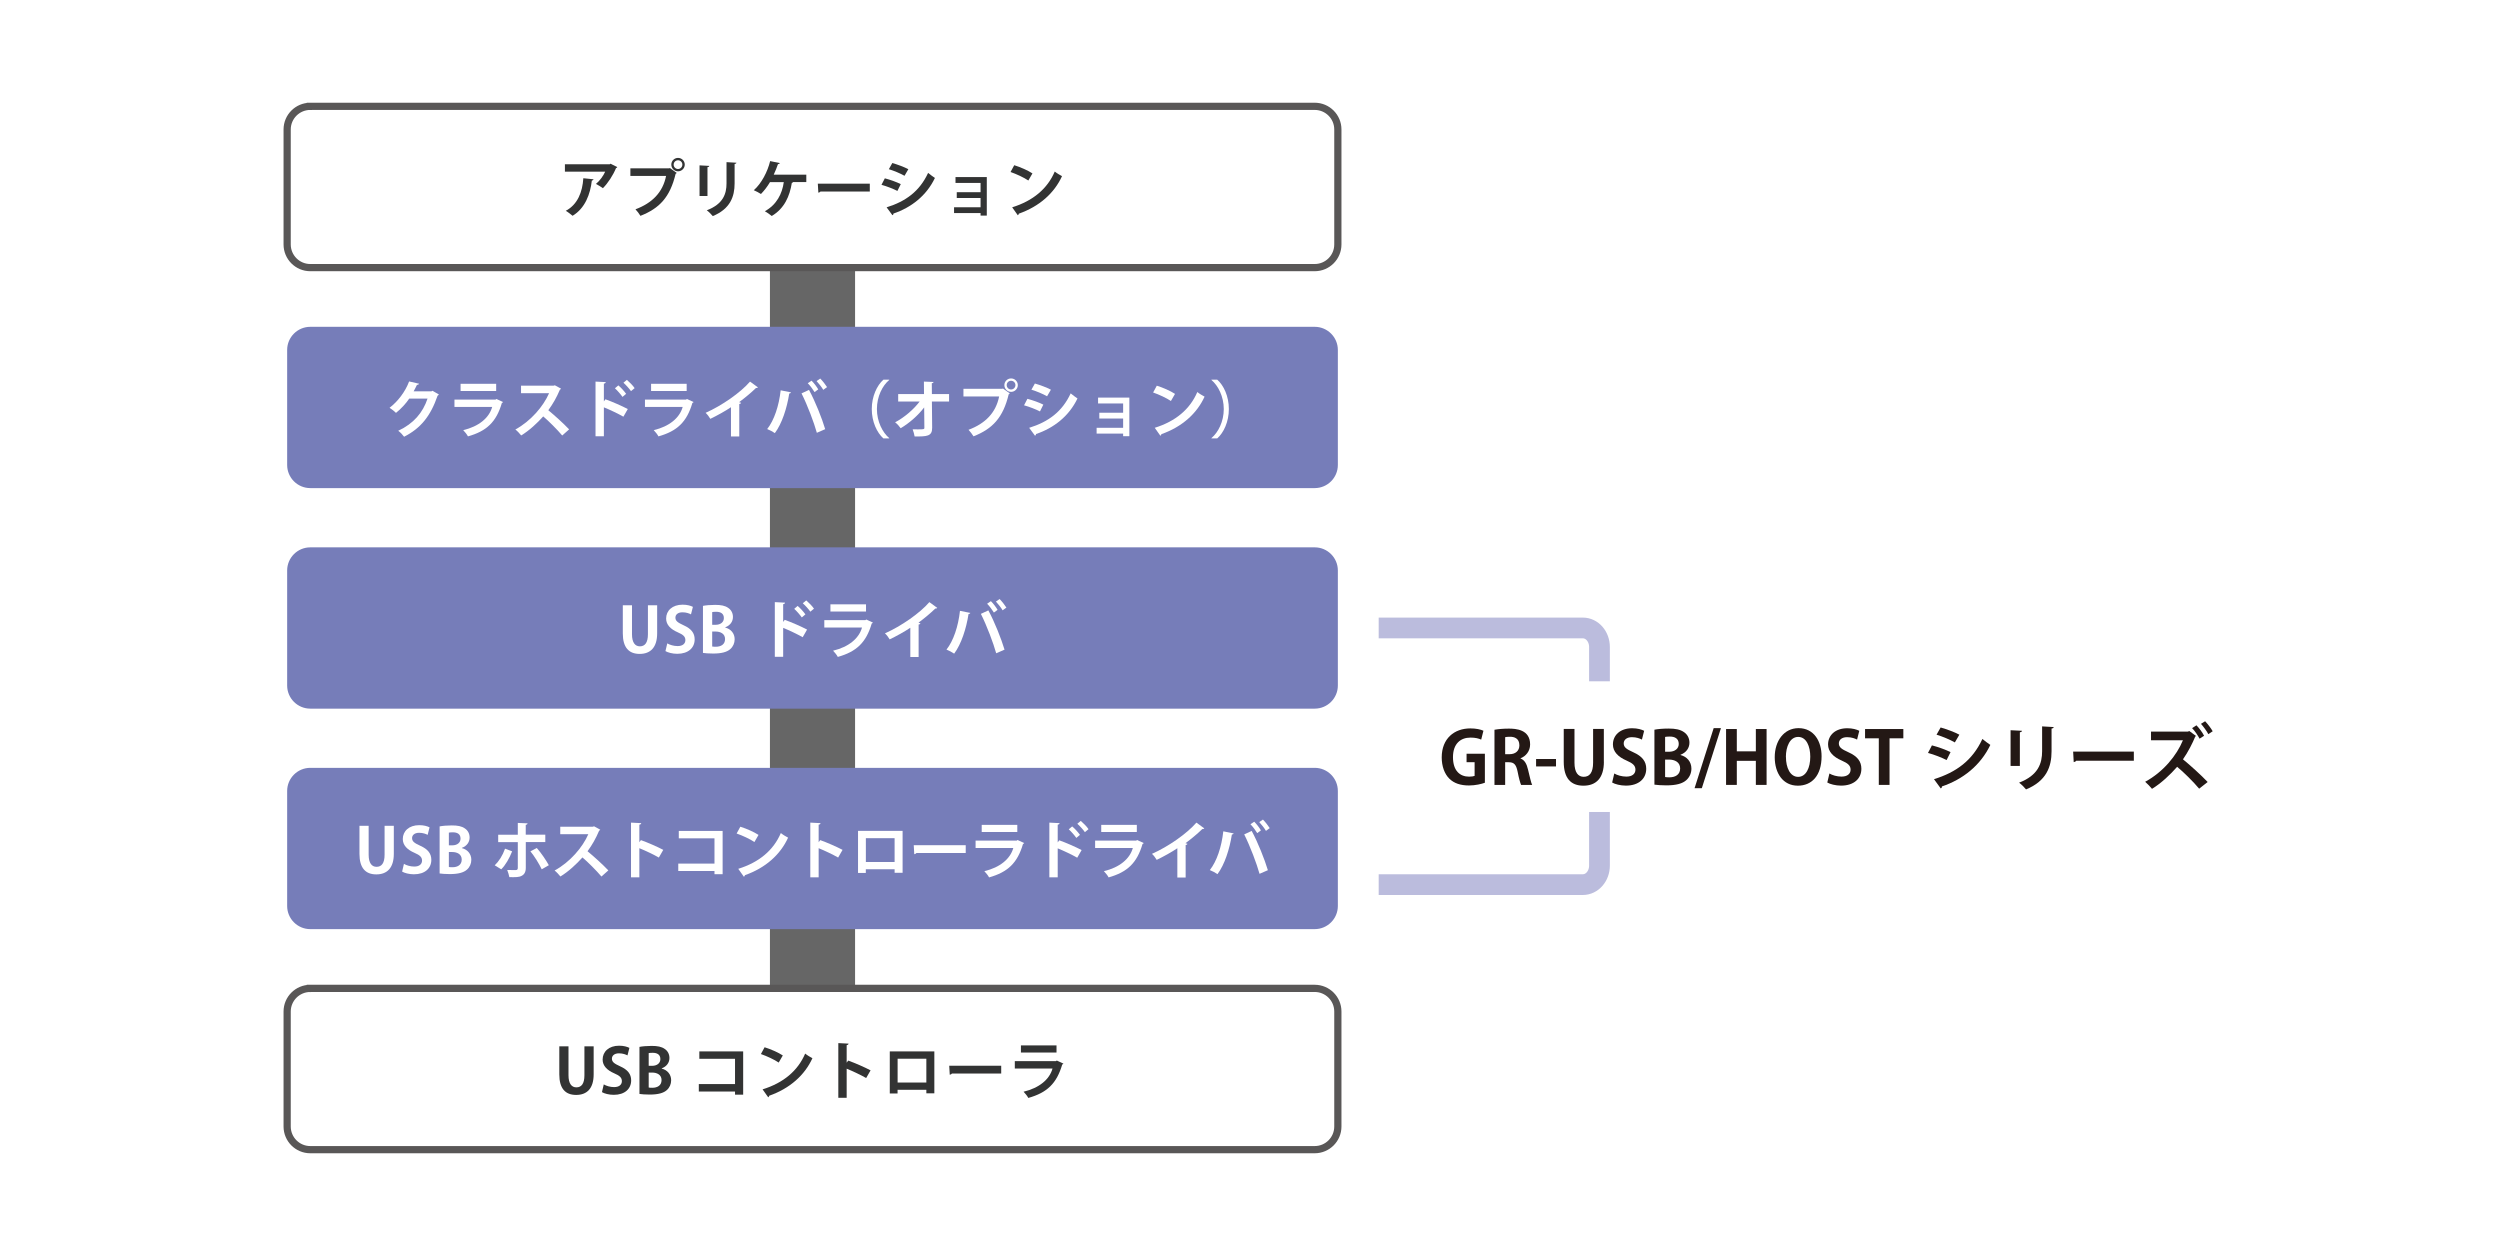 <?xml version="1.0" encoding="UTF-8"?>
<svg id="_レイヤー_2" data-name="レイヤー 2" xmlns="http://www.w3.org/2000/svg" width="170mm" height="84.73mm" viewBox="0 0 481.89 240.17">
  <defs>
    <style>
      .cls-1 {
        fill: none;
        stroke: #bbbcdd;
        stroke-width: 4px;
      }

      .cls-2 {
        stroke: #595757;
        stroke-width: 1.39px;
      }

      .cls-2, .cls-3 {
        fill: #fff;
      }

      .cls-4 {
        fill: #767db9;
      }

      .cls-5 {
        fill: #323333;
      }

      .cls-6 {
        fill: #231815;
      }

      .cls-7 {
        fill: #666;
      }
    </style>
  </defs>
  <g id="_レイヤー_1-2" data-name="レイヤー 1">
    <rect class="cls-3" width="481.89" height="240.17"/>
    <g>
      <path class="cls-1" d="M265.75,121.04h39.36c1.77,0,3.2,1.64,3.2,3.67v42.13c0,2.03-1.43,3.67-3.2,3.67h-39.36"/>
      <rect class="cls-7" x="148.41" y="25.36" width="16.41" height="183.6"/>
      <path class="cls-2" d="M59.81,20.49h193.61c2.46,0,4.46,2,4.46,4.46v22.17c0,2.46-2,4.46-4.46,4.46H59.81c-2.46,0-4.46-2-4.46-4.46v-22.17c0-2.46,2-4.46,4.46-4.46Z"/>
      <g>
        <path class="cls-5" d="M118.98,32.22c-.04.08-.12.14-.24.18-.54,1.33-1.55,2.9-2.53,3.87-.31-.25-.95-.62-1.34-.82.76-.62,1.46-1.62,1.78-2.36h-7.76v-1.43h8.63l.17-.11,1.3.66ZM114.4,34.55c-.01.12-.13.22-.32.25-.3,2.63-1.3,5.34-3.71,6.79-.32-.26-.9-.73-1.31-.96,2.28-1.22,3.21-3.6,3.38-6.28l1.96.2Z"/>
        <path class="cls-5" d="M121.51,32.44h7.5l.11-.06,1.33.95c-.06.06-.12.12-.22.17-1.07,4.49-3.11,6.66-6.78,8.1-.22-.38-.66-.95-.96-1.26,3.25-1.21,5.28-3.3,5.9-6.43h-6.88v-1.46ZM130.69,30.43c.72,0,1.3.58,1.3,1.29s-.58,1.3-1.3,1.3-1.29-.59-1.29-1.3c0-.74.61-1.29,1.29-1.29ZM131.53,31.73c0-.47-.37-.84-.84-.84s-.84.37-.84.84.38.84.84.84c.49,0,.84-.4.84-.84Z"/>
        <path class="cls-5" d="M134.84,37.77v-5.9l1.88.1c-.01.13-.12.22-.35.25v5.55h-1.54ZM141.95,31.36c-.01.12-.11.2-.35.24v3.75c0,2.54-.84,4.91-4.21,6.3-.23-.3-.79-.86-1.15-1.12,3.18-1.21,3.8-3.2,3.8-5.19v-4.09l1.91.11Z"/>
        <path class="cls-5" d="M155.42,33.66v1.43h-2.55c-.02.08-.12.14-.24.16-.41,2.58-1.44,4.94-3.87,6.38-.32-.28-.95-.7-1.33-.92,2.27-1.24,3.35-3.38,3.65-5.61h-2.66c-.5.86-1.12,1.65-1.74,2.29-.34-.23-.96-.54-1.38-.73,1.46-1.27,2.66-3.56,3.15-5.61l1.86.38c-.02.11-.16.2-.35.2-.17.52-.49,1.34-.82,2.04h6.28Z"/>
        <path class="cls-5" d="M157.65,35.4h10.01v1.51h-9.51c-.07.12-.24.2-.41.23l-.1-1.74Z"/>
        <path class="cls-5" d="M170.56,34.37c1.07.28,2.28.72,3.07,1.12l-.65,1.31c-.78-.4-2.04-.9-3.07-1.18l.65-1.25ZM170.9,39.96c3.68-1.14,6.36-3.09,8-6.64.3.26,1,.78,1.31.98-1.63,3.42-4.56,5.7-8,6.86.02.12-.04.25-.19.32l-1.12-1.52ZM172,31.42c1.07.31,2.27.76,3.09,1.19l-.74,1.27c-.84-.47-1.97-.95-3.02-1.27l.67-1.19Z"/>
        <path class="cls-5" d="M190.21,34.15v7.41h-1.2v-.49h-5.11v-1.12h5.11v-1.79h-4.59v-1.12h4.59v-1.79h-4.83v-1.12h6.03Z"/>
        <path class="cls-5" d="M195.5,31.84c1.2.37,2.64,1.01,3.51,1.58l-.79,1.37c-.86-.58-2.28-1.24-3.43-1.64l.71-1.31ZM195.09,39.96c4.04-1.25,6.82-3.6,8.22-6.9.44.36.96.65,1.4.89-1.49,3.27-4.35,5.83-8.32,7.23-.02.13-.1.26-.2.31l-1.09-1.54Z"/>
      </g>
      <path class="cls-4" d="M59.81,62.99h193.61c2.46,0,4.46,2,4.46,4.46v22.17c0,2.46-2,4.46-4.46,4.46H59.81c-2.46,0-4.46-2-4.46-4.46v-22.17c0-2.46,2-4.46,4.46-4.46Z"/>
      <g>
        <path class="cls-3" d="M84.61,76.03c-.05.1-.17.17-.26.23-1.35,3.92-3.23,6.28-6.46,7.92-.25-.34-.7-.85-1.13-1.15,3-1.4,4.75-3.51,5.65-6.2h-3.53c-.6.91-1.57,1.97-2.55,2.75-.29-.29-.83-.73-1.24-.98,1.56-1.19,3.03-3.08,3.77-5.08l1.91.44c-.05.14-.2.22-.4.22-.19.43-.43.85-.64,1.25h3.42l.22-.11,1.25.73Z"/>
        <path class="cls-3" d="M96.97,77.49c-.04.07-.12.14-.23.18-1.08,3.66-2.91,5.42-6.54,6.44-.17-.35-.61-.89-.91-1.2,3.01-.72,5-2.36,5.58-4.47h-7.27v-1.42h7.92l.17-.12,1.28.59ZM95.64,75.36h-6.86v-1.38h6.86v1.38Z"/>
        <path class="cls-3" d="M108.15,74.9c-.04.1-.12.17-.22.2-.67,1.55-1.29,2.66-2.24,3.97,1.17.96,2.94,2.55,4.01,3.69l-1.33,1.18c-.94-1.12-2.65-2.83-3.66-3.68-1.13,1.27-2.69,2.73-4.25,3.67-.24-.32-.77-.88-1.12-1.15,2.99-1.62,5.42-4.5,6.5-7h-5.41v-1.44h6.27l.25-.08,1.19.65Z"/>
        <path class="cls-3" d="M120.15,80.31c-1-.58-2.57-1.32-3.75-1.8v5.58h-1.61v-10.54l1.97.1c-.01.14-.11.26-.36.3v3.42l.3-.41c1.32.47,3.12,1.26,4.31,1.88l-.85,1.48ZM119.19,74.28c.46.38,1.12,1.09,1.5,1.63l-.7.59c-.31-.46-1-1.25-1.46-1.66l.66-.56ZM120.83,73.21c.5.43,1.16,1.09,1.5,1.6l-.7.58c-.3-.44-.98-1.21-1.46-1.62l.66-.55Z"/>
        <path class="cls-3" d="M133.69,77.49c-.04.07-.12.14-.23.18-1.08,3.66-2.91,5.42-6.54,6.44-.17-.35-.61-.89-.91-1.2,3.01-.72,5-2.36,5.58-4.47h-7.27v-1.42h7.92l.17-.12,1.28.59ZM132.36,75.36h-6.86v-1.38h6.86v1.38Z"/>
        <path class="cls-3" d="M146.09,74.66c-.07.1-.19.14-.38.13-.94.91-2.1,1.88-3.24,2.72.13.04.26.1.38.13-.04.11-.14.2-.35.23v6.26h-1.6v-5.64c-1.07.72-2.66,1.61-3.98,2.24-.19-.34-.6-.89-.91-1.16,3.13-1.39,6.73-3.89,8.56-6.02l1.51,1.1Z"/>
        <path class="cls-3" d="M152.48,75.62c-.04.11-.14.2-.35.23-.44,2.82-1.4,5.8-2.77,7.63-.42-.29-1-.59-1.48-.78,1.34-1.69,2.27-4.47,2.6-7.47l1.99.4ZM157.45,83.41c-.54-1.94-1.77-5.23-2.95-7.59l1.44-.67c1.2,2.21,2.5,5.47,3.12,7.57l-1.61.7ZM156.43,73.37c.48.47,1.02,1.2,1.29,1.68l-.71.52c-.28-.47-.89-1.3-1.31-1.7l.72-.49ZM158.1,72.95c.47.48,1.02,1.18,1.32,1.66l-.73.53c-.26-.48-.89-1.26-1.29-1.69l.71-.49Z"/>
        <path class="cls-3" d="M171.4,73.24c-1.31,1.09-2.37,3.19-2.37,5.6s1.09,4.53,2.37,5.6v.06h-1.12c-1.24-1.09-2.24-3.21-2.24-5.66s1.01-4.57,2.24-5.66h1.12v.06Z"/>
        <path class="cls-3" d="M182.93,77.39h-3.3l.05,5.04c.02,1.7-1.04,1.7-3.38,1.7-.06-.38-.23-1-.38-1.38.31.01.66.01.97.01,1.14,0,1.32,0,1.29-.36l-.04-3.87c-1.19,1.56-2.85,3.01-4.53,4.01-.25-.37-.67-.84-1.07-1.14,1.76-.94,3.53-2.43,4.73-4.01h-4.14v-1.43h4.98l-.02-2.41,1.85.07c-.01.13-.1.23-.33.25l.02,2.09h3.31v1.43Z"/>
        <path class="cls-3" d="M185.71,74.94h7.5l.11-.06,1.33.95c-.06.06-.12.12-.22.17-1.07,4.49-3.11,6.66-6.78,8.1-.22-.38-.66-.95-.96-1.26,3.25-1.21,5.28-3.3,5.9-6.43h-6.88v-1.46ZM194.89,72.94c.72,0,1.3.58,1.3,1.29s-.58,1.3-1.3,1.3-1.29-.59-1.29-1.3c0-.74.61-1.29,1.29-1.29ZM195.73,74.23c0-.47-.37-.84-.84-.84s-.84.37-.84.84.38.84.84.84c.49,0,.84-.4.84-.84Z"/>
        <path class="cls-3" d="M198.04,76.87c1.07.28,2.28.72,3.07,1.12l-.65,1.31c-.78-.4-2.04-.9-3.07-1.18l.65-1.25ZM198.38,82.46c3.68-1.14,6.36-3.09,8-6.64.3.26,1,.78,1.31.98-1.63,3.42-4.56,5.7-8,6.86.02.12-.04.25-.19.32l-1.12-1.52ZM199.48,73.92c1.07.31,2.27.76,3.09,1.19l-.74,1.27c-.84-.47-1.97-.95-3.02-1.27l.67-1.19Z"/>
        <path class="cls-3" d="M217.69,76.66v7.41h-1.2v-.49h-5.11v-1.12h5.11v-1.79h-4.59v-1.12h4.59v-1.79h-4.83v-1.12h6.03Z"/>
        <path class="cls-3" d="M222.98,74.34c1.2.37,2.64,1.01,3.51,1.58l-.79,1.37c-.86-.58-2.28-1.24-3.43-1.64l.71-1.31ZM222.57,82.46c4.04-1.25,6.82-3.6,8.22-6.9.44.36.96.65,1.4.89-1.49,3.27-4.35,5.83-8.32,7.23-.02.13-.1.26-.2.31l-1.09-1.54Z"/>
        <path class="cls-3" d="M233.51,84.44c1.31-1.09,2.38-3.19,2.38-5.6s-1.09-4.53-2.38-5.6v-.06h1.12c1.25,1.09,2.24,3.21,2.24,5.66s-1,4.57-2.24,5.66h-1.12v-.06Z"/>
      </g>
      <path class="cls-4" d="M59.81,105.5h193.61c2.46,0,4.46,2,4.46,4.46v22.17c0,2.46-2,4.46-4.46,4.46H59.81c-2.46,0-4.46-2-4.46-4.46v-22.17c0-2.46,2-4.46,4.46-4.46Z"/>
      <g>
        <path class="cls-3" d="M126.67,122.08c0,2.7-1.28,3.96-3.37,3.96s-3.25-1.24-3.25-3.95v-5.42h1.77v5.58c0,1.62.61,2.33,1.52,2.33.96,0,1.55-.68,1.55-2.33v-5.58h1.78v5.41Z"/>
        <path class="cls-3" d="M133.19,118.42c-.32-.17-.89-.4-1.64-.4-.94,0-1.36.5-1.36,1.02,0,.66.46.96,1.58,1.48,1.48.66,2.13,1.51,2.13,2.72,0,1.61-1.21,2.78-3.36,2.78-.91,0-1.83-.25-2.27-.52l.35-1.49c.48.29,1.25.52,1.99.52.98,0,1.5-.47,1.5-1.15s-.44-1.06-1.46-1.5c-1.39-.6-2.25-1.46-2.25-2.66,0-1.51,1.19-2.67,3.18-2.67.88,0,1.55.2,1.98.42l-.37,1.45Z"/>
        <path class="cls-3" d="M139.81,120.97c1.03.26,1.8,1.08,1.8,2.25,0,.72-.3,1.42-.84,1.89-.62.56-1.66.86-3.3.86-.88,0-1.54-.06-1.97-.12v-9.07c.53-.11,1.44-.19,2.34-.19,1.12,0,1.91.14,2.54.59.55.37.9.98.9,1.74,0,.84-.49,1.62-1.48,1.99v.05ZM137.92,120.43c1.01,0,1.61-.54,1.61-1.3,0-.91-.68-1.21-1.47-1.21-.38,0-.62.02-.78.06v2.45h.65ZM137.27,124.61c.18.04.4.05.71.05.96,0,1.78-.43,1.78-1.48s-.91-1.45-1.82-1.45h-.66v2.88Z"/>
        <path class="cls-3" d="M154.71,122.82c-1-.58-2.57-1.32-3.75-1.8v5.58h-1.61v-10.54l1.97.1c-.01.14-.11.26-.36.3v3.42l.3-.41c1.32.47,3.12,1.26,4.31,1.88l-.85,1.48ZM153.75,116.79c.46.38,1.12,1.09,1.5,1.63l-.7.59c-.31-.46-1-1.25-1.46-1.66l.66-.56ZM155.4,115.72c.5.43,1.16,1.09,1.5,1.6l-.7.58c-.3-.44-.98-1.21-1.46-1.62l.66-.55Z"/>
        <path class="cls-3" d="M168.26,120c-.04.07-.12.14-.23.18-1.08,3.66-2.91,5.42-6.54,6.44-.17-.35-.61-.89-.91-1.2,3.01-.72,5-2.36,5.58-4.47h-7.27v-1.42h7.92l.17-.12,1.28.59ZM166.93,117.87h-6.86v-1.38h6.86v1.38Z"/>
        <path class="cls-3" d="M180.66,117.17c-.07.1-.19.14-.38.13-.94.91-2.1,1.88-3.24,2.72.13.04.26.1.38.13-.04.11-.14.2-.35.23v6.26h-1.6v-5.64c-1.07.72-2.66,1.61-3.98,2.24-.19-.34-.6-.89-.91-1.16,3.13-1.39,6.73-3.89,8.56-6.02l1.51,1.1Z"/>
        <path class="cls-3" d="M187.04,118.13c-.04.11-.14.2-.35.23-.44,2.82-1.4,5.8-2.77,7.63-.42-.29-1-.59-1.48-.78,1.34-1.69,2.27-4.47,2.6-7.47l1.99.4ZM192.02,125.91c-.54-1.94-1.77-5.23-2.95-7.59l1.44-.67c1.2,2.21,2.49,5.47,3.12,7.57l-1.61.7ZM191,115.87c.48.47,1.02,1.2,1.29,1.68l-.71.52c-.28-.47-.89-1.3-1.31-1.7l.72-.49ZM192.67,115.45c.47.48,1.02,1.18,1.32,1.66l-.73.53c-.26-.48-.89-1.26-1.29-1.69l.71-.49Z"/>
      </g>
      <path class="cls-4" d="M59.81,148h193.61c2.46,0,4.46,2,4.46,4.46v22.17c0,2.46-2,4.46-4.46,4.46H59.81c-2.46,0-4.46-2-4.46-4.46v-22.17c0-2.46,2-4.46,4.46-4.46Z"/>
      <g>
        <path class="cls-3" d="M75.91,164.58c0,2.7-1.28,3.96-3.37,3.96s-3.25-1.24-3.25-3.95v-5.42h1.77v5.58c0,1.62.61,2.33,1.52,2.33.96,0,1.55-.68,1.55-2.33v-5.58h1.78v5.41Z"/>
        <path class="cls-3" d="M82.43,160.92c-.32-.17-.89-.4-1.64-.4-.94,0-1.36.5-1.36,1.02,0,.66.46.96,1.58,1.48,1.48.66,2.13,1.51,2.13,2.72,0,1.61-1.21,2.78-3.36,2.78-.91,0-1.83-.25-2.27-.52l.35-1.49c.48.29,1.25.52,1.99.52.98,0,1.5-.47,1.5-1.15s-.44-1.06-1.46-1.5c-1.39-.6-2.25-1.46-2.25-2.66,0-1.51,1.19-2.67,3.18-2.67.88,0,1.55.2,1.98.42l-.37,1.45Z"/>
        <path class="cls-3" d="M89.05,163.48c1.03.26,1.8,1.08,1.8,2.25,0,.72-.3,1.42-.84,1.89-.62.56-1.66.86-3.3.86-.88,0-1.54-.06-1.97-.12v-9.07c.53-.11,1.44-.19,2.34-.19,1.12,0,1.91.14,2.54.59.55.37.9.98.9,1.74,0,.84-.49,1.62-1.48,1.99v.05ZM87.16,162.94c1.01,0,1.61-.54,1.61-1.3,0-.91-.68-1.21-1.47-1.21-.38,0-.62.02-.78.06v2.45h.65ZM86.51,167.11c.18.04.4.05.71.05.96,0,1.78-.43,1.78-1.48s-.91-1.45-1.82-1.45h-.66v2.88Z"/>
        <path class="cls-3" d="M98.72,164.09c-.55,1.38-1.24,2.6-2.1,3.47l-1.26-.77c.8-.77,1.51-1.85,1.99-3.21l1.37.52ZM101.35,162.34v4.95c0,.78-.29,1.27-.79,1.52-.5.28-1.16.28-2.38.26-.07-.38-.24-.96-.41-1.38.53.02,1.37.02,1.61.02.32,0,.43-.14.43-.41v-4.98h-3.78v-1.43h3.78v-2.27l1.88.08c-.01.14-.12.26-.35.29v1.89h3.77v1.43h-3.77ZM103.48,163.46c.85.97,1.77,2.33,2.31,3.31l-1.37.79c-.46-1.01-1.48-2.63-2.18-3.47l1.24-.64Z"/>
        <path class="cls-3" d="M115.71,159.91c-.04.1-.12.17-.22.2-.67,1.55-1.29,2.66-2.24,3.97,1.17.96,2.94,2.55,4.01,3.69l-1.33,1.18c-.94-1.12-2.65-2.83-3.66-3.68-1.13,1.27-2.69,2.73-4.25,3.67-.24-.32-.77-.88-1.12-1.15,2.99-1.62,5.42-4.5,6.5-7h-5.41v-1.44h6.27l.25-.08,1.19.65Z"/>
        <path class="cls-3" d="M126.99,165.29c-1-.58-2.57-1.32-3.75-1.8v5.61h-1.61v-10.54l1.97.1c-.01.14-.11.26-.36.3v3.38l.3-.41c1.32.47,3.12,1.26,4.31,1.88l-.85,1.48Z"/>
        <path class="cls-3" d="M139.29,160.17v8.33h-1.57v-.61h-6.98v-1.43h6.98v-4.87h-6.88v-1.43h8.46Z"/>
        <path class="cls-3" d="M142.7,159.35c1.2.37,2.64,1.01,3.51,1.58l-.79,1.37c-.86-.58-2.28-1.24-3.43-1.64l.71-1.31ZM142.29,167.47c4.04-1.25,6.82-3.6,8.22-6.9.44.36.96.65,1.4.89-1.49,3.27-4.35,5.83-8.32,7.23-.02.13-.1.26-.2.31l-1.09-1.54Z"/>
        <path class="cls-3" d="M161.55,165.29c-1-.58-2.57-1.32-3.75-1.8v5.61h-1.61v-10.54l1.97.1c-.01.14-.11.26-.36.3v3.38l.3-.41c1.32.47,3.12,1.26,4.31,1.88l-.85,1.48Z"/>
        <path class="cls-3" d="M173.98,160.15v8.08h-1.54v-.68h-5.55v.71h-1.5v-8.11h8.59ZM172.44,166.15v-4.59h-5.54v4.59h5.54Z"/>
        <path class="cls-3" d="M176.14,162.91h10.01v1.51h-9.51c-.07.12-.24.2-.41.23l-.1-1.74Z"/>
        <path class="cls-3" d="M197.42,162.5c-.04.07-.12.14-.23.18-1.08,3.66-2.91,5.42-6.54,6.44-.17-.35-.61-.89-.91-1.2,3.01-.72,5-2.36,5.58-4.47h-7.27v-1.42h7.92l.17-.12,1.28.59ZM196.09,160.37h-6.86v-1.38h6.86v1.38Z"/>
        <path class="cls-3" d="M207.63,165.32c-1-.58-2.57-1.32-3.75-1.8v5.58h-1.61v-10.54l1.97.1c-.01.14-.11.26-.36.3v3.42l.3-.41c1.32.47,3.12,1.26,4.31,1.88l-.85,1.48ZM206.67,159.29c.46.38,1.12,1.09,1.5,1.63l-.7.59c-.31-.46-1-1.25-1.46-1.66l.66-.56ZM208.32,158.22c.5.43,1.16,1.09,1.5,1.6l-.7.58c-.3-.44-.98-1.21-1.46-1.62l.66-.55Z"/>
        <path class="cls-3" d="M220.46,162.5c-.04.07-.12.14-.23.18-1.08,3.66-2.91,5.42-6.54,6.44-.17-.35-.61-.89-.91-1.2,3.01-.72,5-2.36,5.58-4.47h-7.27v-1.42h7.92l.17-.12,1.28.59ZM219.13,160.37h-6.86v-1.38h6.86v1.38Z"/>
        <path class="cls-3" d="M232.13,159.67c-.07.1-.19.14-.38.13-.94.91-2.1,1.88-3.24,2.72.13.04.26.1.38.13-.04.11-.14.2-.35.23v6.26h-1.6v-5.64c-1.07.72-2.66,1.61-3.98,2.24-.19-.34-.6-.89-.91-1.16,3.13-1.39,6.73-3.89,8.56-6.02l1.51,1.1Z"/>
        <path class="cls-3" d="M237.8,160.63c-.04.11-.14.2-.35.23-.44,2.82-1.4,5.8-2.77,7.63-.42-.29-1-.59-1.48-.78,1.34-1.69,2.27-4.47,2.6-7.47l1.99.4ZM242.78,168.42c-.54-1.94-1.77-5.23-2.95-7.59l1.44-.67c1.2,2.21,2.49,5.47,3.12,7.57l-1.61.7ZM241.76,158.38c.48.47,1.02,1.2,1.29,1.68l-.71.52c-.28-.47-.89-1.3-1.31-1.7l.72-.49ZM243.43,157.96c.47.48,1.02,1.18,1.32,1.66l-.73.53c-.26-.48-.89-1.26-1.29-1.69l.71-.49Z"/>
      </g>
      <path class="cls-2" d="M59.81,190.51h193.61c2.46,0,4.46,2,4.46,4.46v22.17c0,2.46-2,4.46-4.46,4.46H59.81c-2.46,0-4.46-2-4.46-4.46v-22.17c0-2.46,2-4.46,4.46-4.46Z"/>
      <g>
        <path class="cls-5" d="M114.43,207.09c0,2.7-1.28,3.96-3.37,3.96s-3.25-1.24-3.25-3.95v-5.42h1.77v5.58c0,1.62.61,2.33,1.52,2.33.96,0,1.55-.68,1.55-2.33v-5.58h1.78v5.41Z"/>
        <path class="cls-5" d="M120.95,203.43c-.32-.17-.89-.4-1.64-.4-.94,0-1.36.5-1.36,1.02,0,.66.46.96,1.58,1.48,1.48.66,2.13,1.51,2.13,2.72,0,1.61-1.21,2.78-3.36,2.78-.91,0-1.83-.25-2.27-.52l.35-1.49c.48.29,1.25.52,1.99.52.98,0,1.5-.47,1.5-1.15s-.44-1.06-1.46-1.5c-1.39-.6-2.25-1.46-2.25-2.66,0-1.51,1.19-2.67,3.18-2.67.88,0,1.55.2,1.98.42l-.37,1.45Z"/>
        <path class="cls-5" d="M127.57,205.98c1.03.26,1.8,1.08,1.8,2.25,0,.72-.3,1.42-.84,1.89-.62.56-1.66.86-3.3.86-.88,0-1.54-.06-1.97-.12v-9.07c.53-.11,1.44-.19,2.34-.19,1.12,0,1.91.14,2.54.59.55.37.9.98.9,1.74,0,.84-.49,1.62-1.48,1.99v.05ZM125.68,205.44c1.01,0,1.61-.54,1.61-1.3,0-.91-.68-1.21-1.47-1.21-.38,0-.62.02-.78.06v2.45h.65ZM125.03,209.62c.18.04.4.05.71.05.96,0,1.78-.43,1.78-1.48s-.91-1.45-1.82-1.45h-.66v2.88Z"/>
        <path class="cls-5" d="M143.25,202.67v8.33h-1.57v-.61h-6.98v-1.43h6.98v-4.87h-6.88v-1.43h8.46Z"/>
        <path class="cls-5" d="M147.38,201.86c1.2.37,2.64,1.01,3.51,1.58l-.79,1.37c-.86-.58-2.28-1.24-3.43-1.64l.71-1.31ZM146.98,209.98c4.04-1.25,6.82-3.6,8.22-6.9.44.36.96.65,1.4.89-1.49,3.27-4.35,5.83-8.32,7.23-.02.13-.1.26-.2.31l-1.09-1.54Z"/>
        <path class="cls-5" d="M166.95,207.79c-1-.58-2.57-1.32-3.75-1.8v5.61h-1.61v-10.54l1.97.1c-.01.14-.11.26-.36.3v3.38l.3-.41c1.32.47,3.12,1.26,4.31,1.88l-.85,1.48Z"/>
        <path class="cls-5" d="M180.1,202.66v8.08h-1.54v-.68h-5.55v.71h-1.5v-8.11h8.59ZM178.56,208.66v-4.59h-5.54v4.59h5.54Z"/>
        <path class="cls-5" d="M182.98,205.42h10.01v1.51h-9.51c-.07.12-.24.2-.41.23l-.1-1.74Z"/>
        <path class="cls-5" d="M204.98,205.01c-.04.07-.12.14-.23.18-1.08,3.66-2.91,5.42-6.54,6.44-.17-.35-.61-.89-.91-1.2,3.01-.72,5-2.36,5.58-4.47h-7.27v-1.42h7.92l.17-.12,1.28.59ZM203.65,202.88h-6.86v-1.38h6.86v1.38Z"/>
      </g>
      <rect class="cls-3" x="303.62" y="131.32" width="10.21" height="25.19"/>
      <g>
        <path class="cls-6" d="M286.23,150.87c-.63.24-1.85.53-3.07.53-1.64,0-2.89-.42-3.8-1.32-.92-.91-1.46-2.38-1.46-4.09,0-3.64,2.42-5.59,5.52-5.59,1.09,0,2,.2,2.52.45l-.43,1.71c-.49-.22-1.11-.39-2.06-.39-1.92,0-3.38,1.18-3.38,3.78s1.33,3.75,3.11,3.75c.5,0,.88-.07,1.06-.15v-2.63h-1.55v-1.64h3.53v5.59Z"/>
        <path class="cls-6" d="M293.1,146.2c.76.29,1.18,1.02,1.43,2.12.31,1.27.59,2.56.8,2.97h-2.13c-.15-.31-.42-1.25-.67-2.55-.28-1.39-.71-1.82-1.7-1.82h-.7v4.37h-2.06v-10.63c.71-.13,1.72-.22,2.77-.22,1.36,0,4.1.17,4.1,3.05,0,1.32-.84,2.28-1.85,2.67v.04ZM290.98,145.37c1.18,0,1.89-.69,1.89-1.71,0-1.39-1.04-1.65-1.79-1.65-.46,0-.79.03-.95.08v3.28h.85Z"/>
        <path class="cls-6" d="M296.09,146.3h3.84v1.43h-3.84v-1.43Z"/>
        <path class="cls-6" d="M309.16,146.82c0,3.15-1.5,4.62-3.94,4.62s-3.8-1.44-3.8-4.61v-6.33h2.07v6.51c0,1.89.71,2.72,1.78,2.72,1.12,0,1.81-.8,1.81-2.72v-6.51h2.07v6.32Z"/>
        <path class="cls-6" d="M316.48,142.55c-.38-.2-1.04-.46-1.92-.46-1.09,0-1.58.59-1.58,1.19,0,.77.53,1.12,1.85,1.72,1.72.77,2.49,1.76,2.49,3.18,0,1.88-1.41,3.25-3.92,3.25-1.06,0-2.14-.29-2.65-.6l.41-1.74c.56.34,1.46.6,2.33.6,1.15,0,1.75-.55,1.75-1.34s-.52-1.23-1.71-1.75c-1.62-.7-2.63-1.71-2.63-3.11,0-1.77,1.39-3.12,3.71-3.12,1.02,0,1.81.24,2.31.49l-.43,1.7Z"/>
        <path class="cls-6" d="M323.93,145.53c1.21.31,2.1,1.26,2.1,2.63,0,.84-.35,1.65-.98,2.21-.73.66-1.93,1.01-3.85,1.01-1.02,0-1.79-.07-2.3-.14v-10.59c.62-.13,1.68-.22,2.73-.22,1.3,0,2.23.17,2.97.69.64.43,1.05,1.15,1.05,2.03,0,.98-.57,1.89-1.72,2.33v.06ZM321.71,144.9c1.18,0,1.88-.63,1.88-1.51,0-1.06-.8-1.42-1.72-1.42-.45,0-.73.03-.91.07v2.86h.76ZM320.96,149.77c.21.04.46.06.83.06,1.12,0,2.07-.5,2.07-1.72s-1.06-1.7-2.13-1.7h-.77v3.36Z"/>
        <path class="cls-6" d="M328.04,151.92h-1.4l3.68-11.57h1.4l-3.68,11.57Z"/>
        <path class="cls-6" d="M340.52,151.29h-2.07v-4.64h-3.67v4.64h-2.07v-10.77h2.07v4.3h3.67v-4.3h2.07v10.77Z"/>
        <path class="cls-6" d="M351.12,145.77c0,3.75-1.9,5.67-4.58,5.67-2.84,0-4.45-2.38-4.45-5.5s1.78-5.59,4.59-5.59c2.98,0,4.44,2.55,4.44,5.42ZM344.25,145.89c0,2.12.83,3.85,2.35,3.85s2.34-1.72,2.34-3.89c0-1.98-.74-3.81-2.33-3.81s-2.37,1.88-2.37,3.85Z"/>
        <path class="cls-6" d="M357.95,142.55c-.38-.2-1.04-.46-1.92-.46-1.09,0-1.58.59-1.58,1.19,0,.77.53,1.12,1.85,1.72,1.72.77,2.49,1.76,2.49,3.18,0,1.88-1.41,3.25-3.92,3.25-1.06,0-2.14-.29-2.65-.6l.41-1.74c.56.34,1.46.6,2.33.6,1.15,0,1.75-.55,1.75-1.34s-.52-1.23-1.71-1.75c-1.62-.7-2.63-1.71-2.63-3.11,0-1.77,1.39-3.12,3.71-3.12,1.02,0,1.81.24,2.31.49l-.43,1.7Z"/>
        <path class="cls-6" d="M366.88,142.31h-2.66v8.98h-2.07v-8.98h-2.65v-1.79h7.38v1.79Z"/>
        <path class="cls-6" d="M372.39,143.67c1.25.32,2.66.84,3.59,1.3l-.76,1.53c-.91-.46-2.38-1.05-3.59-1.37l.76-1.46ZM372.78,150.19c4.3-1.33,7.42-3.61,9.34-7.76.35.31,1.16.91,1.53,1.15-1.91,3.99-5.32,6.65-9.34,8.01.03.14-.04.29-.22.38l-1.3-1.78ZM374.07,140.22c1.25.36,2.65.88,3.61,1.39l-.87,1.49c-.98-.55-2.3-1.11-3.53-1.49l.79-1.39Z"/>
        <path class="cls-6" d="M387.55,147.64v-6.89l2.2.11c-.01.15-.14.25-.41.29v6.49h-1.79ZM395.86,140.15c-.01.14-.13.24-.41.28v4.38c0,2.97-.98,5.73-4.92,7.35-.27-.35-.92-1.01-1.34-1.3,3.71-1.42,4.44-3.74,4.44-6.07v-4.78l2.23.13Z"/>
        <path class="cls-6" d="M399.61,144.87h11.7v1.76h-11.11c-.08.14-.28.24-.48.27l-.11-2.03Z"/>
        <path class="cls-6" d="M423.33,141.86s-.13.08-.18.1c-.48,1.21-1.39,3.01-2.37,4.4,1.34,1.09,3.47,3.01,4.76,4.37l-1.64,1.29c-1.13-1.36-3.05-3.24-4.24-4.22-1.29,1.47-3.04,3.15-4.85,4.25-.31-.38-.9-1.01-1.32-1.36,3.49-1.89,6.08-5.07,7.28-8h-6.15v-1.68s7.1,0,7.1,0l.29-.1,1.3.95ZM423.38,139.8c.56.59,1.13,1.34,1.47,2.02l-.87.56c-.31-.59-.88-1.46-1.44-2.03l.84-.55ZM425.05,139.02c.5.52,1.15,1.37,1.46,1.93l-.84.56c-.28-.56-.98-1.5-1.42-1.99l.8-.5Z"/>
      </g>
    </g>
  </g>
</svg>